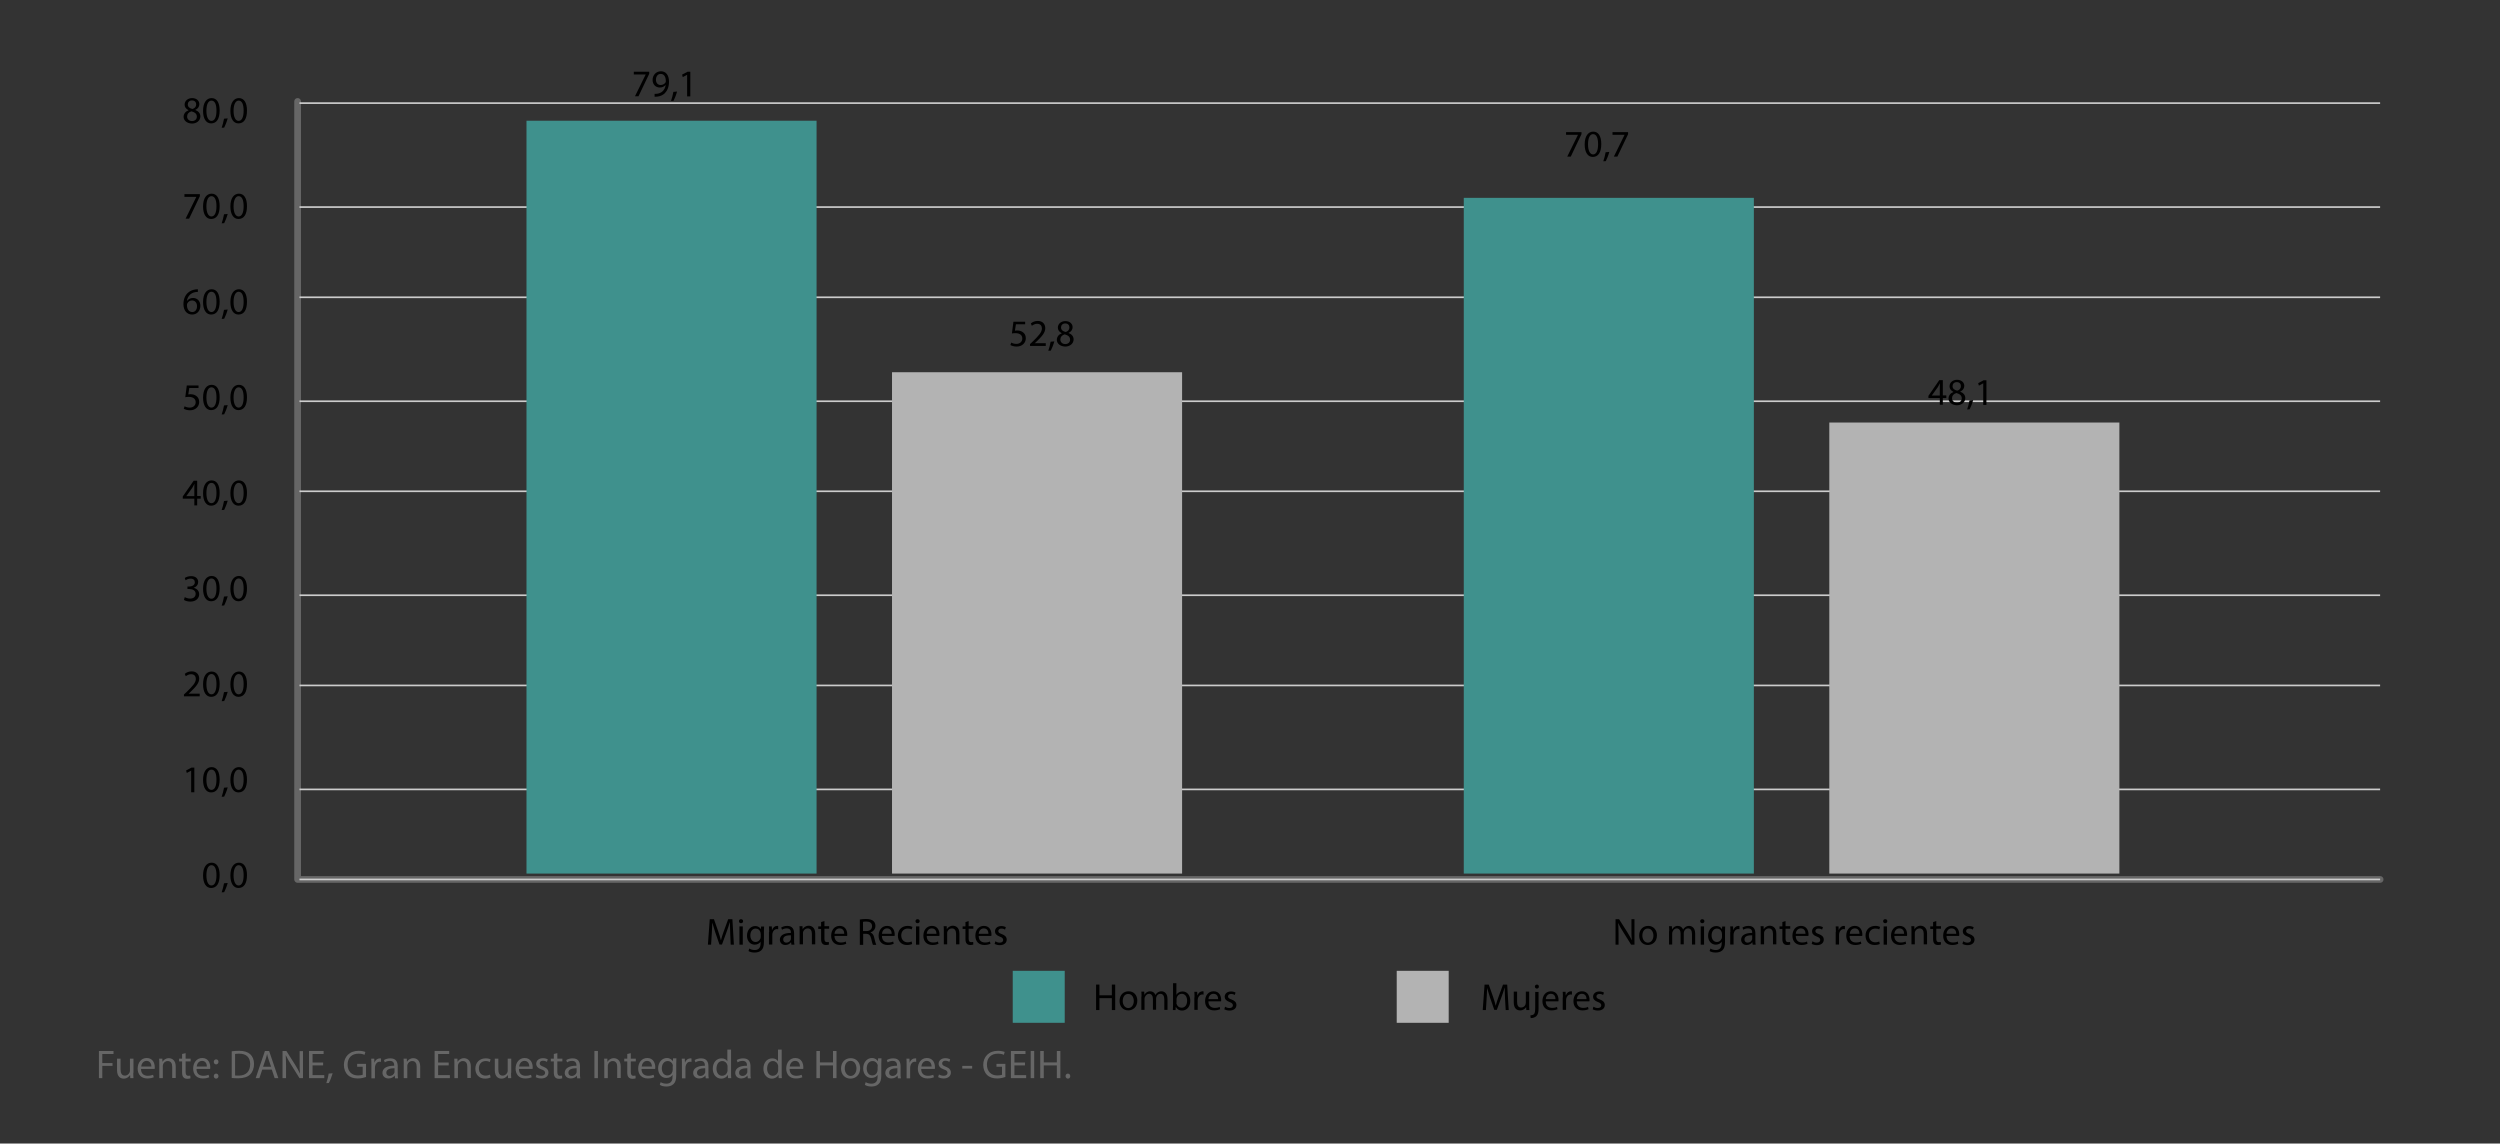 <svg xmlns="http://www.w3.org/2000/svg" xmlns:xlink="http://www.w3.org/1999/xlink" id="Layer_1" x="0px" y="0px" viewBox="0 0 1491 682" style="enable-background:new 0 0 1491 682;" xml:space="preserve">
<rect x="0" y="0" width="1491" height="682" fill="#333333" stroke="none"/>
<style type="text/css">
	.st0{fill:#FFFFFF;stroke:#000000;stroke-miterlimit:10;}
	.st1{fill:none;stroke:#666666;stroke-width:4;stroke-linecap:round;stroke-linejoin:round;stroke-miterlimit:10;}
	.st2{fill:none;stroke:#CCCCCC;stroke-miterlimit:10;}
	.st3{fill:#666666;}
	.st4{fill:#3F918D;}
	.st5{fill:#B3B3B3;}
</style>
<path class="st0" d="M177.5,60.5"></path>
<polyline class="st1" points="177.5,60.5 177.5,524.5 1419.5,524.5 "></polyline>
<line class="st2" x1="1419.5" y1="524.5" x2="178.6" y2="524.5"></line>
<line class="st2" x1="1419.5" y1="408.8" x2="178.6" y2="408.8"></line>
<line class="st2" x1="1419.5" y1="293" x2="178.6" y2="293"></line>
<line class="st2" x1="1419.5" y1="177.3" x2="178.6" y2="177.3"></line>
<line class="st2" x1="1419.5" y1="61.5" x2="178.6" y2="61.5"></line>
<line class="st2" x1="1419.5" y1="470.8" x2="178.6" y2="470.8"></line>
<line class="st2" x1="1419.5" y1="355" x2="178.6" y2="355"></line>
<line class="st2" x1="1419.5" y1="239.3" x2="178.6" y2="239.3"></line>
<line class="st2" x1="1419.5" y1="123.5" x2="178.6" y2="123.5"></line>
<g>
	<path d="M109.5,69.7c0-1.8,1.1-3.2,2.9-3.9l0-0.1c-1.6-0.8-2.3-2-2.3-3.3c0-2.3,2-3.9,4.5-3.9c2.8,0,4.3,1.8,4.3,3.6   c0,1.2-0.6,2.6-2.4,3.4v0.1c1.8,0.7,3,2,3,3.8c0,2.5-2.2,4.3-5,4.3C111.4,73.6,109.5,71.8,109.5,69.7z M117.4,69.6   c0-1.8-1.2-2.6-3.2-3.2c-1.7,0.5-2.6,1.6-2.6,3c-0.1,1.5,1.1,2.8,2.9,2.8C116.3,72.2,117.4,71.1,117.4,69.6z M112,62.3   c0,1.5,1.1,2.3,2.8,2.7c1.3-0.4,2.2-1.3,2.2-2.7c0-1.2-0.7-2.4-2.5-2.4C112.9,59.9,112,61,112,62.3z"></path>
	<path d="M131,65.9c0,5-1.8,7.7-5.1,7.7c-2.9,0-4.8-2.7-4.8-7.5c0-4.9,2.1-7.6,5.1-7.6C129.3,58.5,131,61.2,131,65.9z M123.1,66.1   c0,3.8,1.2,6,3,6c2,0,3-2.4,3-6.1c0-3.6-0.9-6-3-6C124.3,60,123.1,62.1,123.1,66.1z"></path>
	<path d="M132.2,76.2c0.5-1.3,1.1-3.7,1.4-5.4l2.2-0.2c-0.5,1.9-1.5,4.4-2.1,5.5L132.2,76.2z"></path>
	<path d="M147.3,65.9c0,5-1.8,7.7-5.1,7.7c-2.9,0-4.8-2.7-4.8-7.5c0-4.9,2.1-7.6,5.1-7.6C145.5,58.5,147.3,61.2,147.3,65.9z    M139.3,66.1c0,3.8,1.2,6,3,6c2,0,3-2.4,3-6.1c0-3.6-0.9-6-3-6C140.6,60,139.3,62.1,139.3,66.1z"></path>
</g>
<g>
	<path d="M119.2,115.7v1.3l-6.4,13.4h-2.1l6.4-13v0H110v-1.6H119.2z"></path>
	<path d="M131,122.9c0,5-1.8,7.7-5.1,7.7c-2.9,0-4.8-2.7-4.8-7.5c0-4.9,2.1-7.6,5.1-7.6C129.3,115.5,131,118.2,131,122.9z    M123.1,123.1c0,3.8,1.2,6,3,6c2,0,3-2.4,3-6.1c0-3.6-0.9-6-3-6C124.3,117,123.1,119.1,123.1,123.1z"></path>
	<path d="M132.2,133.2c0.5-1.3,1.1-3.7,1.4-5.4l2.2-0.2c-0.5,1.9-1.5,4.4-2.1,5.5L132.2,133.2z"></path>
	<path d="M147.3,122.9c0,5-1.8,7.7-5.1,7.7c-2.9,0-4.8-2.7-4.8-7.5c0-4.9,2.1-7.6,5.1-7.6C145.5,115.5,147.3,118.2,147.3,122.9z    M139.3,123.1c0,3.8,1.2,6,3,6c2,0,3-2.4,3-6.1c0-3.6-0.9-6-3-6C140.6,117,139.3,119.1,139.3,123.1z"></path>
</g>
<g>
	<path d="M118.1,174.1c-0.4,0-0.9,0-1.5,0.1c-3.1,0.5-4.8,2.8-5.1,5.2h0.1c0.7-0.9,1.9-1.7,3.5-1.7c2.6,0,4.4,1.9,4.4,4.7   c0,2.7-1.8,5.2-4.9,5.2c-3.1,0-5.2-2.4-5.2-6.2c0-2.9,1-5.2,2.5-6.6c1.2-1.2,2.8-1.9,4.7-2.2c0.6-0.1,1.1-0.1,1.4-0.1V174.1z    M117.5,182.6c0-2.1-1.2-3.4-3-3.4c-1.2,0-2.3,0.7-2.8,1.8c-0.1,0.2-0.2,0.5-0.2,0.9c0,2.4,1.1,4.2,3.2,4.2   C116.4,186.1,117.5,184.7,117.5,182.6z"></path>
	<path d="M131,179.9c0,5-1.8,7.7-5.1,7.7c-2.9,0-4.8-2.7-4.8-7.5c0-4.9,2.1-7.6,5.1-7.6C129.3,172.5,131,175.2,131,179.9z    M123.1,180.1c0,3.8,1.2,6,3,6c2,0,3-2.4,3-6.1c0-3.6-0.9-6-3-6C124.3,174,123.1,176.1,123.1,180.1z"></path>
	<path d="M132.2,190.2c0.5-1.3,1.1-3.7,1.4-5.4l2.2-0.2c-0.5,1.9-1.5,4.4-2.1,5.5L132.2,190.2z"></path>
	<path d="M147.3,179.9c0,5-1.8,7.7-5.1,7.7c-2.9,0-4.8-2.7-4.8-7.5c0-4.9,2.1-7.6,5.1-7.6C145.5,172.5,147.3,175.2,147.3,179.9z    M139.3,180.1c0,3.8,1.2,6,3,6c2,0,3-2.4,3-6.1c0-3.6-0.9-6-3-6C140.6,174,139.3,176.1,139.3,180.1z"></path>
</g>
<g>
	<path d="M118.5,231.4h-5.6l-0.6,3.8c0.3,0,0.7-0.1,1.2-0.1c1.1,0,2.3,0.2,3.2,0.8c1.2,0.7,2.1,1.9,2.1,3.8c0,2.9-2.3,5-5.5,5   c-1.6,0-3-0.5-3.7-0.9l0.5-1.5c0.6,0.4,1.8,0.8,3.1,0.8c1.9,0,3.5-1.2,3.5-3.2c0-1.9-1.3-3.2-4.2-3.2c-0.8,0-1.5,0.1-2,0.2l0.9-7h7   V231.4z"></path>
	<path d="M131,236.9c0,5-1.8,7.7-5.1,7.7c-2.9,0-4.8-2.7-4.8-7.5c0-4.9,2.1-7.6,5.1-7.6C129.3,229.5,131,232.2,131,236.9z    M123.1,237.1c0,3.8,1.2,6,3,6c2,0,3-2.4,3-6.1c0-3.6-0.9-6-3-6C124.3,231,123.1,233.1,123.1,237.1z"></path>
	<path d="M132.2,247.2c0.5-1.3,1.1-3.7,1.4-5.4l2.2-0.2c-0.5,1.9-1.5,4.4-2.1,5.5L132.2,247.2z"></path>
	<path d="M147.3,236.9c0,5-1.8,7.7-5.1,7.7c-2.9,0-4.8-2.7-4.8-7.5c0-4.9,2.1-7.6,5.1-7.6C145.5,229.5,147.3,232.2,147.3,236.9z    M139.3,237.1c0,3.8,1.2,6,3,6c2,0,3-2.4,3-6.1c0-3.6-0.9-6-3-6C140.6,231,139.3,233.1,139.3,237.1z"></path>
</g>
<g>
	<path d="M115.9,301.4v-4H109v-1.3l6.5-9.4h2.1v9.1h2.1v1.6h-2.1v4H115.9z M115.9,295.8V291c0-0.8,0-1.5,0.1-2.3h-0.1   c-0.5,0.9-0.8,1.5-1.2,2.2l-3.6,5v0H115.9z"></path>
	<path d="M131,293.9c0,5-1.8,7.7-5.1,7.7c-2.9,0-4.8-2.7-4.8-7.5c0-4.9,2.1-7.6,5.1-7.6C129.3,286.5,131,289.2,131,293.9z    M123.1,294.1c0,3.8,1.2,6,3,6c2,0,3-2.4,3-6.1c0-3.6-0.9-6-3-6C124.3,288,123.1,290.1,123.1,294.1z"></path>
	<path d="M132.2,304.2c0.5-1.3,1.1-3.7,1.4-5.4l2.2-0.2c-0.5,1.9-1.5,4.4-2.1,5.5L132.2,304.2z"></path>
	<path d="M147.3,293.9c0,5-1.8,7.7-5.1,7.7c-2.9,0-4.8-2.7-4.8-7.5c0-4.9,2.1-7.6,5.1-7.6C145.5,286.5,147.3,289.2,147.3,293.9z    M139.3,294.1c0,3.8,1.2,6,3,6c2,0,3-2.4,3-6.1c0-3.6-0.9-6-3-6C140.6,288,139.3,290.1,139.3,294.1z"></path>
</g>
<g>
	<path d="M110.2,356.1c0.6,0.4,1.9,0.9,3.2,0.9c2.5,0,3.3-1.6,3.3-2.8c0-2.1-1.9-2.9-3.8-2.9h-1.1v-1.5h1.1c1.4,0,3.3-0.7,3.3-2.5   c0-1.2-0.7-2.2-2.6-2.2c-1.2,0-2.3,0.5-2.9,1l-0.5-1.4c0.8-0.6,2.3-1.1,3.8-1.1c2.9,0,4.2,1.7,4.2,3.5c0,1.5-0.9,2.8-2.7,3.5v0   c1.8,0.4,3.3,1.7,3.3,3.8c0,2.3-1.8,4.4-5.3,4.4c-1.6,0-3.1-0.5-3.8-1L110.2,356.1z"></path>
	<path d="M131,350.9c0,5-1.8,7.7-5.1,7.7c-2.9,0-4.8-2.7-4.8-7.5c0-4.9,2.1-7.6,5.1-7.6C129.3,343.5,131,346.2,131,350.9z    M123.1,351.1c0,3.8,1.2,6,3,6c2,0,3-2.4,3-6.1c0-3.6-0.9-6-3-6C124.3,345,123.1,347.1,123.1,351.1z"></path>
	<path d="M132.2,361.2c0.5-1.3,1.1-3.7,1.4-5.4l2.2-0.2c-0.5,1.9-1.5,4.4-2.1,5.5L132.2,361.2z"></path>
	<path d="M147.3,350.9c0,5-1.8,7.7-5.1,7.7c-2.9,0-4.8-2.7-4.8-7.5c0-4.9,2.1-7.6,5.1-7.6C145.5,343.5,147.3,346.2,147.3,350.9z    M139.3,351.1c0,3.8,1.2,6,3,6c2,0,3-2.4,3-6.1c0-3.6-0.9-6-3-6C140.6,345,139.3,347.1,139.3,351.1z"></path>
</g>
<g>
	<path d="M109.7,415.4v-1.2l1.6-1.5c3.7-3.6,5.4-5.5,5.5-7.7c0-1.5-0.7-2.9-2.9-2.9c-1.3,0-2.4,0.7-3.1,1.2l-0.6-1.4   c1-0.9,2.5-1.5,4.1-1.5c3.2,0,4.5,2.2,4.5,4.3c0,2.7-2,4.9-5.1,7.9l-1.2,1.1v0h6.6v1.6H109.7z"></path>
	<path d="M131,407.9c0,5-1.8,7.7-5.1,7.7c-2.9,0-4.8-2.7-4.8-7.5c0-4.9,2.1-7.6,5.1-7.6C129.3,400.5,131,403.2,131,407.9z    M123.1,408.1c0,3.8,1.2,6,3,6c2,0,3-2.4,3-6.1c0-3.6-0.9-6-3-6C124.3,402,123.1,404.1,123.1,408.1z"></path>
	<path d="M132.2,418.2c0.5-1.3,1.1-3.7,1.4-5.4l2.2-0.2c-0.5,1.9-1.5,4.4-2.1,5.5L132.2,418.2z"></path>
	<path d="M147.3,407.9c0,5-1.8,7.7-5.1,7.7c-2.9,0-4.8-2.7-4.8-7.5c0-4.9,2.1-7.6,5.1-7.6C145.5,400.5,147.3,403.2,147.3,407.9z    M139.3,408.1c0,3.8,1.2,6,3,6c2,0,3-2.4,3-6.1c0-3.6-0.9-6-3-6C140.6,402,139.3,404.1,139.3,408.1z"></path>
</g>
<g>
	<path d="M114,459.6L114,459.6l-2.6,1.4l-0.4-1.5l3.2-1.7h1.7v14.7H114V459.6z"></path>
	<path d="M131,464.9c0,5-1.8,7.7-5.1,7.7c-2.9,0-4.8-2.7-4.8-7.5c0-4.9,2.1-7.6,5.1-7.6C129.3,457.5,131,460.2,131,464.9z    M123.1,465.1c0,3.8,1.2,6,3,6c2,0,3-2.4,3-6.1c0-3.6-0.9-6-3-6C124.3,459,123.1,461.1,123.1,465.1z"></path>
	<path d="M132.2,475.2c0.5-1.3,1.1-3.7,1.4-5.4l2.2-0.2c-0.5,1.9-1.5,4.4-2.1,5.5L132.2,475.2z"></path>
	<path d="M147.3,464.9c0,5-1.8,7.7-5.1,7.7c-2.9,0-4.8-2.7-4.8-7.5c0-4.9,2.1-7.6,5.1-7.6C145.5,457.5,147.3,460.2,147.3,464.9z    M139.3,465.1c0,3.8,1.2,6,3,6c2,0,3-2.4,3-6.1c0-3.6-0.9-6-3-6C140.6,459,139.3,461.1,139.3,465.1z"></path>
</g>
<g>
	<path d="M131,521.9c0,5-1.8,7.7-5.1,7.7c-2.9,0-4.8-2.7-4.8-7.5c0-4.9,2.1-7.6,5.1-7.6C129.3,514.5,131,517.2,131,521.9z    M123.1,522.1c0,3.8,1.2,6,3,6c2,0,3-2.4,3-6.1c0-3.6-0.9-6-3-6C124.3,516,123.1,518.1,123.1,522.1z"></path>
	<path d="M132.2,532.2c0.5-1.3,1.1-3.7,1.4-5.4l2.2-0.2c-0.5,1.9-1.5,4.4-2.1,5.5L132.2,532.2z"></path>
	<path d="M147.3,521.9c0,5-1.8,7.7-5.1,7.7c-2.9,0-4.8-2.7-4.8-7.5c0-4.9,2.1-7.6,5.1-7.6C145.5,514.5,147.3,517.2,147.3,521.9z    M139.3,522.1c0,3.8,1.2,6,3,6c2,0,3-2.4,3-6.1c0-3.6-0.9-6-3-6C140.6,516,139.3,518.1,139.3,522.1z"></path>
</g>
<g>
	<path d="M387.2,42.7V44l-6.4,13.4h-2.1l6.4-13v0H378v-1.6H387.2z"></path>
	<path d="M390.4,56c0.4,0,0.9,0,1.6-0.1c1.2-0.2,2.2-0.6,3.1-1.4c1-0.9,1.7-2.2,1.9-3.9H397c-0.8,1-2,1.6-3.5,1.6   c-2.6,0-4.3-2-4.3-4.5c0-2.8,2-5.2,5-5.2s4.8,2.4,4.8,6.2c0,3.2-1.1,5.5-2.5,6.9c-1.1,1.1-2.7,1.8-4.3,2c-0.7,0.1-1.4,0.1-1.8,0.1   V56z M391.2,47.6c0,1.8,1.1,3.1,2.8,3.1c1.3,0,2.4-0.7,2.9-1.5c0.1-0.2,0.2-0.4,0.2-0.7c0-2.5-0.9-4.4-3-4.4   C392.4,44,391.2,45.5,391.2,47.6z"></path>
	<path d="M400.2,60.2c0.5-1.3,1.1-3.7,1.4-5.4l2.2-0.2c-0.5,1.9-1.5,4.4-2.1,5.5L400.2,60.2z"></path>
	<path d="M409.8,44.6L409.8,44.6l-2.6,1.4l-0.4-1.5l3.2-1.7h1.7v14.7h-1.9V44.6z"></path>
</g>
<g>
	<path d="M435.5,556.7c-0.1-2.1-0.2-4.7-0.2-6.6h-0.1c-0.5,1.8-1.1,3.7-1.9,5.8l-2.7,7.4h-1.5l-2.5-7.2c-0.7-2.1-1.3-4.1-1.8-5.9h0   c0,1.9-0.2,4.4-0.3,6.7l-0.4,6.5h-1.9l1.1-15.2h2.5l2.6,7.4c0.6,1.9,1.2,3.5,1.5,5.1h0.1c0.4-1.5,0.9-3.2,1.6-5.1l2.7-7.4h2.5   l0.9,15.2h-1.9L435.5,556.7z"></path>
	<path d="M443.2,549.4c0,0.7-0.5,1.2-1.3,1.2c-0.7,0-1.2-0.5-1.2-1.2c0-0.7,0.5-1.2,1.2-1.2C442.7,548.2,443.2,548.7,443.2,549.4z    M441,563.4v-10.9h2v10.9H441z"></path>
	<path d="M455.7,552.5c0,0.8-0.1,1.7-0.1,3v6.3c0,2.5-0.5,4-1.6,5c-1.1,1-2.6,1.3-4,1.3c-1.3,0-2.8-0.3-3.6-0.9l0.5-1.5   c0.7,0.5,1.8,0.9,3.2,0.9c2,0,3.5-1.1,3.5-3.8v-1.2h0c-0.6,1-1.8,1.8-3.5,1.8c-2.7,0-4.6-2.3-4.6-5.3c0-3.7,2.4-5.8,4.9-5.8   c1.9,0,2.9,1,3.4,1.9h0l0.1-1.6H455.7z M453.6,556.8c0-0.3,0-0.6-0.1-0.9c-0.4-1.2-1.3-2.1-2.8-2.1c-1.9,0-3.2,1.6-3.2,4.1   c0,2.1,1.1,3.9,3.2,3.9c1.2,0,2.3-0.8,2.8-2c0.1-0.3,0.2-0.7,0.2-1.1V556.8z"></path>
	<path d="M458.7,555.9c0-1.3,0-2.4-0.1-3.4h1.7l0.1,2.1h0.1c0.5-1.5,1.7-2.4,3-2.4c0.2,0,0.4,0,0.6,0.1v1.9c-0.2,0-0.4-0.1-0.7-0.1   c-1.4,0-2.4,1.1-2.7,2.5c0,0.3-0.1,0.6-0.1,0.9v5.8h-2V555.9z"></path>
	<path d="M472,563.4l-0.2-1.4h-0.1c-0.6,0.9-1.8,1.6-3.3,1.6c-2.2,0-3.3-1.6-3.3-3.1c0-2.6,2.3-4.1,6.6-4.1v-0.2   c0-0.9-0.2-2.5-2.5-2.5c-1,0-2.1,0.3-2.8,0.8l-0.5-1.3c0.9-0.6,2.2-1,3.6-1c3.3,0,4.1,2.3,4.1,4.5v4.1c0,0.9,0,1.9,0.2,2.6H472z    M471.7,557.8c-2.2,0-4.6,0.3-4.6,2.5c0,1.3,0.9,1.9,1.9,1.9c1.4,0,2.3-0.9,2.6-1.8c0.1-0.2,0.1-0.4,0.1-0.6V557.8z"></path>
	<path d="M476.9,555.4c0-1.1,0-2.1-0.1-3h1.8l0.1,1.8h0c0.5-1,1.8-2.1,3.6-2.1c1.5,0,3.9,0.9,3.9,4.6v6.5h-2v-6.3   c0-1.8-0.7-3.2-2.5-3.2c-1.3,0-2.3,0.9-2.7,2c-0.1,0.2-0.1,0.6-0.1,0.9v6.6h-2V555.4z"></path>
	<path d="M491.7,549.3v3.1h2.8v1.5h-2.8v5.9c0,1.4,0.4,2.1,1.5,2.1c0.5,0,0.9-0.1,1.1-0.1l0.1,1.5c-0.4,0.2-1,0.3-1.8,0.3   c-0.9,0-1.7-0.3-2.1-0.8c-0.6-0.6-0.8-1.6-0.8-2.8v-6H488v-1.5h1.7v-2.6L491.7,549.3z"></path>
	<path d="M497.7,558.3c0,2.7,1.8,3.8,3.7,3.8c1.4,0,2.3-0.2,3-0.6l0.3,1.4c-0.7,0.3-1.9,0.7-3.6,0.7c-3.4,0-5.4-2.2-5.4-5.5   c0-3.3,1.9-5.9,5.1-5.9c3.6,0,4.5,3.1,4.5,5.1c0,0.4,0,0.7-0.1,0.9H497.7z M503.5,556.9c0-1.3-0.5-3.2-2.8-3.2c-2,0-2.9,1.8-3,3.2   H503.5z"></path>
	<path d="M512.7,548.4c1-0.2,2.4-0.3,3.8-0.3c2.1,0,3.5,0.4,4.4,1.2c0.8,0.7,1.2,1.7,1.2,2.9c0,2-1.3,3.3-2.9,3.9v0.1   c1.2,0.4,1.9,1.5,2.2,3.1c0.5,2.1,0.9,3.6,1.2,4.2h-2c-0.2-0.4-0.6-1.7-1-3.6c-0.5-2.1-1.3-2.9-3-3h-1.8v6.6h-2V548.4z    M514.7,555.3h2c2.1,0,3.4-1.2,3.4-2.9c0-2-1.4-2.8-3.5-2.8c-0.9,0-1.6,0.1-1.9,0.2V555.3z"></path>
	<path d="M526,558.3c0,2.7,1.8,3.8,3.7,3.8c1.4,0,2.3-0.2,3-0.6l0.3,1.4c-0.7,0.3-1.9,0.7-3.6,0.7c-3.4,0-5.4-2.2-5.4-5.5   c0-3.3,1.9-5.9,5.1-5.9c3.6,0,4.5,3.1,4.5,5.1c0,0.4,0,0.7-0.1,0.9H526z M531.8,556.9c0-1.3-0.5-3.2-2.8-3.2c-2,0-2.9,1.8-3,3.2   H531.8z"></path>
	<path d="M544,563c-0.5,0.3-1.7,0.6-3.1,0.6c-3.3,0-5.4-2.2-5.4-5.6c0-3.4,2.3-5.8,5.9-5.8c1.2,0,2.2,0.3,2.8,0.6l-0.5,1.5   c-0.5-0.3-1.2-0.5-2.3-0.5c-2.5,0-3.9,1.8-3.9,4.1c0,2.5,1.6,4.1,3.8,4.1c1.1,0,1.9-0.3,2.4-0.5L544,563z"></path>
	<path d="M548.5,549.4c0,0.7-0.5,1.2-1.3,1.2c-0.7,0-1.2-0.5-1.2-1.2c0-0.7,0.5-1.2,1.2-1.2C548,548.2,548.5,548.7,548.5,549.4z    M546.3,563.4v-10.9h2v10.9H546.3z"></path>
	<path d="M552.7,558.3c0,2.7,1.8,3.8,3.7,3.8c1.4,0,2.3-0.2,3-0.6l0.3,1.4c-0.7,0.3-1.9,0.7-3.6,0.7c-3.4,0-5.4-2.2-5.4-5.5   c0-3.3,1.9-5.9,5.1-5.9c3.6,0,4.5,3.1,4.5,5.1c0,0.4,0,0.7-0.1,0.9H552.7z M558.5,556.9c0-1.3-0.5-3.2-2.8-3.2c-2,0-2.9,1.8-3,3.2   H558.5z"></path>
	<path d="M562.9,555.4c0-1.1,0-2.1-0.1-3h1.8l0.1,1.8h0c0.5-1,1.8-2.1,3.6-2.1c1.5,0,3.9,0.9,3.9,4.6v6.5h-2v-6.3   c0-1.8-0.7-3.2-2.5-3.2c-1.3,0-2.3,0.9-2.7,2c-0.1,0.2-0.1,0.6-0.1,0.9v6.6h-2V555.4z"></path>
	<path d="M577.7,549.3v3.1h2.8v1.5h-2.8v5.9c0,1.4,0.4,2.1,1.5,2.1c0.5,0,0.9-0.1,1.2-0.1l0.1,1.5c-0.4,0.2-1,0.3-1.8,0.3   c-0.9,0-1.7-0.3-2.1-0.8c-0.6-0.6-0.8-1.6-0.8-2.8v-6h-1.7v-1.5h1.7v-2.6L577.7,549.3z"></path>
	<path d="M583.7,558.3c0,2.7,1.8,3.8,3.7,3.8c1.4,0,2.3-0.2,3-0.6l0.3,1.4c-0.7,0.3-1.9,0.7-3.6,0.7c-3.4,0-5.4-2.2-5.4-5.5   c0-3.3,1.9-5.9,5.1-5.9c3.6,0,4.5,3.1,4.5,5.1c0,0.4,0,0.7-0.1,0.9H583.7z M589.5,556.9c0-1.3-0.5-3.2-2.8-3.2c-2,0-2.9,1.8-3,3.2   H589.5z"></path>
	<path d="M593.6,561.4c0.6,0.4,1.6,0.8,2.6,0.8c1.4,0,2.1-0.7,2.1-1.6c0-0.9-0.6-1.5-2-2c-2-0.7-2.9-1.8-2.9-3.1   c0-1.8,1.4-3.2,3.8-3.2c1.1,0,2.1,0.3,2.7,0.7l-0.5,1.4c-0.4-0.3-1.2-0.6-2.2-0.6c-1.2,0-1.8,0.7-1.8,1.5c0,0.9,0.7,1.3,2.1,1.8   c1.9,0.7,2.9,1.7,2.9,3.3c0,1.9-1.5,3.3-4.1,3.3c-1.2,0-2.3-0.3-3.1-0.7L593.6,561.4z"></path>
</g>
<g>
	<path d="M655.7,587.2v6.4h7.4v-6.4h2v15.2h-2v-7.1h-7.4v7.1h-2v-15.2H655.7z"></path>
	<path d="M678.3,596.8c0,4-2.8,5.8-5.4,5.8c-3,0-5.2-2.2-5.2-5.6c0-3.7,2.4-5.8,5.4-5.8C676.2,591.2,678.3,593.5,678.3,596.8z    M669.6,597c0,2.4,1.4,4.2,3.3,4.2c1.9,0,3.3-1.8,3.3-4.2c0-1.8-0.9-4.2-3.3-4.2C670.6,592.7,669.6,594.9,669.6,597z"></path>
	<path d="M680.8,594.4c0-1.1,0-2.1-0.1-3h1.7l0.1,1.8h0.1c0.6-1,1.6-2,3.4-2c1.5,0,2.6,0.9,3.1,2.2h0c0.3-0.6,0.8-1.1,1.2-1.4   c0.7-0.5,1.4-0.8,2.4-0.8c1.4,0,3.6,0.9,3.6,4.7v6.4h-1.9v-6.2c0-2.1-0.8-3.4-2.4-3.4c-1.1,0-2,0.8-2.3,1.8c-0.1,0.3-0.2,0.6-0.2,1   v6.7h-1.9v-6.5c0-1.7-0.8-3-2.3-3c-1.2,0-2.1,1-2.5,2c-0.1,0.3-0.2,0.6-0.2,1v6.6h-1.9V594.4z"></path>
	<path d="M699.5,602.4c0-0.7,0.1-1.8,0.1-2.8v-13.2h2v6.9h0c0.7-1.2,2-2,3.7-2c2.7,0,4.6,2.3,4.6,5.6c0,3.9-2.5,5.8-4.9,5.8   c-1.6,0-2.8-0.6-3.7-2.1h-0.1l-0.1,1.8H699.5z M701.6,598c0,0.2,0,0.5,0.1,0.7c0.4,1.4,1.5,2.3,3,2.3c2.1,0,3.3-1.7,3.3-4.2   c0-2.2-1.1-4.1-3.2-4.1c-1.4,0-2.6,0.9-3,2.4c0,0.2-0.1,0.5-0.1,0.8V598z"></path>
	<path d="M712.4,594.9c0-1.3,0-2.4-0.1-3.4h1.7l0.1,2.1h0.1c0.5-1.5,1.7-2.4,3-2.4c0.2,0,0.4,0,0.6,0.1v1.9c-0.2,0-0.4-0.1-0.7-0.1   c-1.4,0-2.4,1.1-2.7,2.5c0,0.3-0.1,0.6-0.1,0.9v5.8h-2V594.9z"></path>
	<path d="M720.7,597.3c0,2.7,1.8,3.8,3.7,3.8c1.4,0,2.3-0.2,3-0.6l0.3,1.4c-0.7,0.3-1.9,0.7-3.6,0.7c-3.4,0-5.4-2.2-5.4-5.5   c0-3.3,1.9-5.9,5.1-5.9c3.6,0,4.5,3.1,4.5,5.1c0,0.4,0,0.7-0.1,0.9H720.7z M726.5,595.9c0-1.3-0.5-3.2-2.8-3.2c-2,0-2.9,1.8-3,3.2   H726.5z"></path>
	<path d="M730.6,600.4c0.6,0.4,1.6,0.8,2.6,0.8c1.4,0,2.1-0.7,2.1-1.6c0-0.9-0.6-1.5-2-2c-2-0.7-2.9-1.8-2.9-3.1   c0-1.8,1.4-3.2,3.8-3.2c1.1,0,2.1,0.3,2.7,0.7l-0.5,1.4c-0.4-0.3-1.2-0.6-2.2-0.6c-1.2,0-1.8,0.7-1.8,1.5c0,0.9,0.7,1.3,2.1,1.8   c1.9,0.7,2.9,1.7,2.9,3.3c0,1.9-1.5,3.3-4.1,3.3c-1.2,0-2.3-0.3-3.1-0.7L730.6,600.4z"></path>
</g>
<g>
	<path d="M897.6,595.7c-0.1-2.1-0.2-4.7-0.2-6.6h-0.1c-0.5,1.8-1.1,3.7-1.9,5.8l-2.7,7.4h-1.5l-2.5-7.2c-0.7-2.1-1.3-4.1-1.8-5.9h0   c0,1.9-0.2,4.4-0.3,6.7l-0.4,6.5h-1.9l1.1-15.2h2.5l2.6,7.4c0.6,1.9,1.2,3.5,1.5,5.1h0.1c0.4-1.5,0.9-3.2,1.6-5.1l2.7-7.4h2.5   l0.9,15.2H898L897.6,595.7z"></path>
	<path d="M912,599.4c0,1.1,0,2.1,0.1,3h-1.8l-0.1-1.8h0c-0.5,0.9-1.7,2-3.6,2c-1.7,0-3.8-0.9-3.8-4.8v-6.4h2v6   c0,2.1,0.6,3.5,2.4,3.5c1.3,0,2.3-0.9,2.6-1.8c0.1-0.3,0.2-0.7,0.2-1v-6.7h2V599.4z"></path>
	<path d="M912.7,605.6c0.9-0.1,1.7-0.3,2.2-0.8c0.5-0.6,0.7-1.5,0.7-4.1v-9.1h2v9.9c0,2.1-0.3,3.5-1.3,4.5c-0.9,0.9-2.3,1.2-3.4,1.2   L912.7,605.6z M917.8,588.4c0,0.7-0.5,1.2-1.2,1.2c-0.7,0-1.2-0.6-1.2-1.2c0-0.7,0.5-1.2,1.3-1.2   C917.3,587.2,917.8,587.7,917.8,588.4z"></path>
	<path d="M921.9,597.3c0,2.7,1.8,3.8,3.7,3.8c1.4,0,2.3-0.2,3-0.6l0.3,1.4c-0.7,0.3-1.9,0.7-3.6,0.7c-3.4,0-5.4-2.2-5.4-5.5   c0-3.3,1.9-5.9,5.1-5.9c3.6,0,4.5,3.1,4.5,5.1c0,0.4,0,0.7-0.1,0.9H921.9z M927.7,595.9c0-1.3-0.5-3.2-2.8-3.2c-2,0-2.9,1.8-3,3.2   H927.7z"></path>
	<path d="M932.1,594.9c0-1.3,0-2.4-0.1-3.4h1.7l0.1,2.1h0.1c0.5-1.5,1.7-2.4,3-2.4c0.2,0,0.4,0,0.6,0.1v1.9c-0.2,0-0.4-0.1-0.7-0.1   c-1.4,0-2.4,1.1-2.7,2.5c0,0.3-0.1,0.6-0.1,0.9v5.8h-2V594.9z"></path>
	<path d="M940.4,597.3c0,2.7,1.8,3.8,3.7,3.8c1.4,0,2.3-0.2,3-0.6l0.3,1.4c-0.7,0.3-1.9,0.7-3.6,0.7c-3.4,0-5.4-2.2-5.4-5.5   c0-3.3,1.9-5.9,5.1-5.9c3.6,0,4.5,3.1,4.5,5.1c0,0.4,0,0.7-0.1,0.9H940.4z M946.2,595.9c0-1.3-0.5-3.2-2.8-3.2c-2,0-2.9,1.8-3,3.2   H946.2z"></path>
	<path d="M950.3,600.4c0.6,0.4,1.6,0.8,2.6,0.8c1.4,0,2.1-0.7,2.1-1.6c0-0.9-0.6-1.5-2-2c-2-0.7-2.9-1.8-2.9-3.1   c0-1.8,1.4-3.2,3.8-3.2c1.1,0,2.1,0.3,2.7,0.7l-0.5,1.4c-0.4-0.3-1.2-0.6-2.2-0.6c-1.2,0-1.8,0.7-1.8,1.5c0,0.9,0.7,1.3,2.1,1.8   c1.9,0.7,2.9,1.7,2.9,3.3c0,1.9-1.5,3.3-4.1,3.3c-1.2,0-2.3-0.3-3.1-0.7L950.3,600.4z"></path>
</g>
<g>
	<path d="M963.5,563.4v-15.2h2.1l4.9,7.7c1.1,1.8,2,3.4,2.7,4.9l0,0c-0.2-2-0.2-3.9-0.2-6.2v-6.4h1.8v15.2h-2l-4.8-7.7   c-1.1-1.7-2.1-3.4-2.8-5.1l-0.1,0c0.1,1.9,0.2,3.7,0.2,6.3v6.5H963.5z"></path>
	<path d="M988.2,557.8c0,4-2.8,5.8-5.4,5.8c-3,0-5.2-2.2-5.2-5.6c0-3.7,2.4-5.8,5.4-5.8C986,552.2,988.2,554.5,988.2,557.8z    M979.5,558c0,2.4,1.4,4.2,3.3,4.2c1.9,0,3.3-1.8,3.3-4.2c0-1.8-0.9-4.2-3.3-4.2C980.5,553.7,979.5,555.9,979.5,558z"></path>
	<path d="M995.5,555.4c0-1.1,0-2.1-0.1-3h1.7l0.1,1.8h0.1c0.6-1,1.6-2,3.4-2c1.5,0,2.6,0.9,3.1,2.2h0c0.3-0.6,0.8-1.1,1.2-1.4   c0.7-0.5,1.4-0.8,2.4-0.8c1.4,0,3.6,0.9,3.6,4.7v6.4h-1.9v-6.2c0-2.1-0.8-3.4-2.4-3.4c-1.1,0-2,0.8-2.3,1.8c-0.1,0.3-0.2,0.6-0.2,1   v6.7h-1.9v-6.5c0-1.7-0.8-3-2.3-3c-1.2,0-2.1,1-2.5,2c-0.1,0.3-0.2,0.6-0.2,1v6.6h-1.9V555.4z"></path>
	<path d="M1016.5,549.4c0,0.7-0.5,1.2-1.3,1.2c-0.7,0-1.2-0.5-1.2-1.2c0-0.7,0.5-1.2,1.2-1.2C1016,548.2,1016.5,548.7,1016.5,549.4z    M1014.3,563.4v-10.9h2v10.9H1014.3z"></path>
	<path d="M1028.9,552.5c0,0.8-0.1,1.7-0.1,3v6.3c0,2.5-0.5,4-1.6,5c-1.1,1-2.6,1.3-4,1.3c-1.3,0-2.8-0.3-3.6-0.9l0.5-1.5   c0.7,0.5,1.8,0.9,3.2,0.9c2,0,3.5-1.1,3.5-3.8v-1.2h0c-0.6,1-1.8,1.8-3.5,1.8c-2.7,0-4.6-2.3-4.6-5.3c0-3.7,2.4-5.8,4.9-5.8   c1.9,0,2.9,1,3.4,1.9h0l0.1-1.6H1028.9z M1026.9,556.8c0-0.3,0-0.6-0.1-0.9c-0.4-1.2-1.3-2.1-2.8-2.1c-1.9,0-3.2,1.6-3.2,4.1   c0,2.1,1.1,3.9,3.2,3.9c1.2,0,2.3-0.8,2.8-2c0.1-0.3,0.2-0.7,0.2-1.1V556.8z"></path>
	<path d="M1032,555.9c0-1.3,0-2.4-0.1-3.4h1.7l0.1,2.1h0.1c0.5-1.5,1.7-2.4,3-2.4c0.2,0,0.4,0,0.6,0.1v1.9c-0.2,0-0.4-0.1-0.7-0.1   c-1.4,0-2.4,1.1-2.7,2.5c0,0.3-0.1,0.6-0.1,0.9v5.8h-2V555.9z"></path>
	<path d="M1045.3,563.4l-0.2-1.4h-0.1c-0.6,0.9-1.8,1.6-3.3,1.6c-2.2,0-3.3-1.6-3.3-3.1c0-2.6,2.3-4.1,6.6-4.1v-0.2   c0-0.9-0.2-2.5-2.5-2.5c-1,0-2.1,0.3-2.8,0.8l-0.5-1.3c0.9-0.6,2.2-1,3.6-1c3.3,0,4.1,2.3,4.1,4.5v4.1c0,0.9,0,1.9,0.2,2.6H1045.3z    M1045,557.8c-2.2,0-4.6,0.3-4.6,2.5c0,1.3,0.9,1.9,1.9,1.9c1.4,0,2.3-0.9,2.6-1.8c0.1-0.2,0.1-0.4,0.1-0.6V557.8z"></path>
	<path d="M1050.1,555.4c0-1.1,0-2.1-0.1-3h1.8l0.1,1.8h0c0.5-1,1.8-2.1,3.6-2.1c1.5,0,3.9,0.9,3.9,4.6v6.5h-2v-6.3   c0-1.8-0.7-3.2-2.5-3.2c-1.3,0-2.3,0.9-2.7,2c-0.1,0.2-0.1,0.6-0.1,0.9v6.6h-2V555.4z"></path>
	<path d="M1064.9,549.3v3.1h2.8v1.5h-2.8v5.9c0,1.4,0.4,2.1,1.5,2.1c0.5,0,0.9-0.1,1.2-0.1l0.1,1.5c-0.4,0.2-1,0.3-1.8,0.3   c-0.9,0-1.7-0.3-2.1-0.8c-0.6-0.6-0.8-1.6-0.8-2.8v-6h-1.7v-1.5h1.7v-2.6L1064.9,549.3z"></path>
	<path d="M1071,558.3c0,2.7,1.8,3.8,3.7,3.8c1.4,0,2.3-0.2,3-0.6l0.3,1.4c-0.7,0.3-1.9,0.7-3.6,0.7c-3.4,0-5.4-2.2-5.4-5.5   c0-3.3,1.9-5.9,5.1-5.9c3.6,0,4.5,3.1,4.5,5.1c0,0.4,0,0.7-0.1,0.9H1071z M1076.8,556.9c0-1.3-0.5-3.2-2.8-3.2c-2,0-2.9,1.8-3,3.2   H1076.8z"></path>
	<path d="M1080.9,561.4c0.6,0.4,1.6,0.8,2.6,0.8c1.4,0,2.1-0.7,2.1-1.6c0-0.9-0.6-1.5-2-2c-2-0.7-2.9-1.8-2.9-3.1   c0-1.8,1.4-3.2,3.8-3.2c1.1,0,2.1,0.3,2.7,0.7l-0.5,1.4c-0.4-0.3-1.2-0.6-2.2-0.6c-1.2,0-1.8,0.7-1.8,1.5c0,0.9,0.7,1.3,2.1,1.8   c1.9,0.7,2.9,1.7,2.9,3.3c0,1.9-1.5,3.3-4.1,3.3c-1.2,0-2.3-0.3-3.1-0.7L1080.9,561.4z"></path>
	<path d="M1094.9,555.9c0-1.3,0-2.4-0.1-3.4h1.7l0.1,2.1h0.1c0.5-1.5,1.7-2.4,3-2.4c0.2,0,0.4,0,0.6,0.1v1.9c-0.2,0-0.4-0.1-0.7-0.1   c-1.4,0-2.4,1.1-2.7,2.5c0,0.3-0.1,0.6-0.1,0.9v5.8h-2V555.9z"></path>
	<path d="M1103.1,558.3c0,2.7,1.8,3.8,3.7,3.8c1.4,0,2.3-0.2,3-0.6l0.3,1.4c-0.7,0.3-1.9,0.7-3.6,0.7c-3.4,0-5.4-2.2-5.4-5.5   c0-3.3,1.9-5.9,5.1-5.9c3.6,0,4.5,3.1,4.5,5.1c0,0.4,0,0.7-0.1,0.9H1103.1z M1109,556.9c0-1.3-0.5-3.2-2.8-3.2c-2,0-2.9,1.8-3,3.2   H1109z"></path>
	<path d="M1121.1,563c-0.5,0.3-1.7,0.6-3.1,0.6c-3.3,0-5.4-2.2-5.4-5.6c0-3.4,2.3-5.8,5.9-5.8c1.2,0,2.2,0.3,2.8,0.6l-0.5,1.5   c-0.5-0.3-1.2-0.5-2.3-0.5c-2.5,0-3.9,1.8-3.9,4.1c0,2.5,1.6,4.1,3.8,4.1c1.1,0,1.9-0.3,2.4-0.5L1121.1,563z"></path>
	<path d="M1125.6,549.4c0,0.7-0.5,1.2-1.3,1.2c-0.7,0-1.2-0.5-1.2-1.2c0-0.7,0.5-1.2,1.2-1.2   C1125.2,548.2,1125.6,548.7,1125.6,549.4z M1123.4,563.4v-10.9h2v10.9H1123.4z"></path>
	<path d="M1129.8,558.3c0,2.7,1.8,3.8,3.7,3.8c1.4,0,2.3-0.2,3-0.6l0.3,1.4c-0.7,0.3-1.9,0.7-3.6,0.7c-3.4,0-5.4-2.2-5.4-5.5   c0-3.3,1.9-5.9,5.1-5.9c3.6,0,4.5,3.1,4.5,5.1c0,0.4,0,0.7-0.1,0.9H1129.8z M1135.6,556.9c0-1.3-0.5-3.2-2.8-3.2   c-2,0-2.9,1.8-3,3.2H1135.6z"></path>
	<path d="M1140,555.4c0-1.1,0-2.1-0.1-3h1.8l0.1,1.8h0c0.5-1,1.8-2.1,3.6-2.1c1.5,0,3.9,0.9,3.9,4.6v6.5h-2v-6.3   c0-1.8-0.7-3.2-2.5-3.2c-1.3,0-2.3,0.9-2.7,2c-0.1,0.2-0.1,0.6-0.1,0.9v6.6h-2V555.4z"></path>
	<path d="M1154.8,549.3v3.1h2.8v1.5h-2.8v5.9c0,1.4,0.4,2.1,1.5,2.1c0.5,0,0.9-0.1,1.2-0.1l0.1,1.5c-0.4,0.2-1,0.3-1.8,0.3   c-0.9,0-1.7-0.3-2.1-0.8c-0.6-0.6-0.8-1.6-0.8-2.8v-6h-1.7v-1.5h1.7v-2.6L1154.8,549.3z"></path>
	<path d="M1160.9,558.3c0,2.7,1.8,3.8,3.7,3.8c1.4,0,2.3-0.2,3-0.6l0.3,1.4c-0.7,0.3-1.9,0.7-3.6,0.7c-3.4,0-5.4-2.2-5.4-5.5   c0-3.3,1.9-5.9,5.1-5.9c3.6,0,4.5,3.1,4.5,5.1c0,0.4,0,0.7-0.1,0.9H1160.9z M1166.7,556.9c0-1.3-0.5-3.2-2.8-3.2   c-2,0-2.9,1.8-3,3.2H1166.7z"></path>
	<path d="M1170.8,561.4c0.6,0.4,1.6,0.8,2.6,0.8c1.4,0,2.1-0.7,2.1-1.6c0-0.9-0.6-1.5-2-2c-2-0.7-2.9-1.8-2.9-3.1   c0-1.8,1.4-3.2,3.8-3.2c1.1,0,2.1,0.3,2.7,0.7l-0.5,1.4c-0.4-0.3-1.2-0.6-2.2-0.6c-1.2,0-1.8,0.7-1.8,1.5c0,0.9,0.7,1.3,2.1,1.8   c1.9,0.7,2.9,1.7,2.9,3.3c0,1.9-1.5,3.3-4.1,3.3c-1.2,0-2.3-0.3-3.1-0.7L1170.8,561.4z"></path>
</g>
<g>
	<path d="M611.5,193.4h-5.6l-0.6,3.8c0.3,0,0.7-0.1,1.2-0.1c1.1,0,2.3,0.2,3.2,0.8c1.2,0.7,2.1,1.9,2.1,3.8c0,2.9-2.3,5-5.5,5   c-1.6,0-3-0.5-3.7-0.9l0.5-1.5c0.6,0.4,1.8,0.8,3.1,0.8c1.9,0,3.5-1.2,3.5-3.2c0-1.9-1.3-3.2-4.2-3.2c-0.8,0-1.5,0.1-2,0.2l0.9-7h7   V193.4z"></path>
	<path d="M614.3,206.4v-1.2l1.6-1.5c3.7-3.6,5.4-5.5,5.5-7.7c0-1.5-0.7-2.9-2.9-2.9c-1.3,0-2.4,0.7-3.1,1.2l-0.6-1.4   c1-0.9,2.5-1.5,4.1-1.5c3.2,0,4.5,2.2,4.5,4.3c0,2.7-2,4.9-5.1,7.9l-1.2,1.1v0h6.6v1.6H614.3z"></path>
	<path d="M625.2,209.2c0.5-1.3,1.1-3.7,1.4-5.4l2.2-0.2c-0.5,1.9-1.5,4.4-2.1,5.5L625.2,209.2z"></path>
	<path d="M630.3,202.7c0-1.8,1.1-3.2,2.9-3.9l0-0.1c-1.6-0.8-2.3-2-2.3-3.3c0-2.3,2-3.9,4.5-3.9c2.8,0,4.3,1.8,4.3,3.6   c0,1.2-0.6,2.6-2.4,3.4v0.1c1.8,0.7,3,2,3,3.8c0,2.5-2.2,4.3-5,4.3C632.2,206.6,630.3,204.8,630.3,202.7z M638.2,202.6   c0-1.8-1.2-2.6-3.2-3.2c-1.7,0.5-2.6,1.6-2.6,3c-0.1,1.5,1.1,2.8,2.9,2.8C637.1,205.2,638.2,204.1,638.2,202.6z M632.8,195.3   c0,1.5,1.1,2.3,2.8,2.7c1.3-0.4,2.2-1.3,2.2-2.7c0-1.2-0.7-2.4-2.5-2.4C633.7,192.9,632.8,194,632.8,195.3z"></path>
</g>
<g>
	<path d="M943.2,78.7V80l-6.4,13.4h-2.1l6.4-13v0H934v-1.6H943.2z"></path>
	<path d="M955,85.9c0,5-1.8,7.7-5.1,7.7c-2.9,0-4.8-2.7-4.8-7.5c0-4.9,2.1-7.6,5.1-7.6C953.3,78.5,955,81.2,955,85.9z M947.1,86.1   c0,3.8,1.2,6,3,6c2,0,3-2.4,3-6.1c0-3.6-0.9-6-3-6C948.3,80,947.1,82.1,947.1,86.1z"></path>
	<path d="M956.2,96.2c0.5-1.3,1.1-3.7,1.4-5.4l2.2-0.2c-0.5,1.9-1.5,4.4-2.1,5.5L956.2,96.2z"></path>
	<path d="M971,78.7V80l-6.4,13.4h-2.1l6.4-13v0h-7.2v-1.6H971z"></path>
</g>
<g>
	<path d="M1156.9,241.4v-4h-6.8v-1.3l6.5-9.4h2.1v9.1h2.1v1.6h-2.1v4H1156.9z M1156.9,235.8V231c0-0.8,0-1.5,0.1-2.3h-0.1   c-0.5,0.9-0.8,1.5-1.2,2.2l-3.6,5v0H1156.9z"></path>
	<path d="M1162.1,237.7c0-1.8,1.1-3.2,2.9-3.9l0-0.1c-1.6-0.8-2.3-2-2.3-3.3c0-2.3,2-3.9,4.5-3.9c2.8,0,4.3,1.8,4.3,3.6   c0,1.2-0.6,2.6-2.4,3.4v0.1c1.8,0.7,3,2,3,3.8c0,2.5-2.2,4.3-5,4.3C1164,241.6,1162.1,239.8,1162.1,237.7z M1170,237.6   c0-1.8-1.2-2.6-3.2-3.2c-1.7,0.5-2.6,1.6-2.6,3c-0.1,1.5,1.1,2.8,2.9,2.8C1168.8,240.2,1170,239.1,1170,237.6z M1164.5,230.3   c0,1.5,1.1,2.3,2.8,2.7c1.3-0.4,2.2-1.3,2.2-2.7c0-1.2-0.7-2.4-2.5-2.4C1165.4,227.9,1164.5,229,1164.5,230.3z"></path>
	<path d="M1173.2,244.2c0.5-1.3,1.1-3.7,1.4-5.4l2.2-0.2c-0.5,1.9-1.5,4.4-2.1,5.5L1173.2,244.2z"></path>
	<path d="M1182.8,228.6L1182.8,228.6l-2.6,1.4l-0.4-1.5l3.2-1.7h1.7v14.7h-1.9V228.6z"></path>
</g>
<g>
	<path class="st3" d="M59,626.8h8.7v1.8H61v5.4h6.1v1.7H61v7.3H59V626.8z"></path>
	<path class="st3" d="M79.5,639.8c0,1.2,0,2.3,0.1,3.2h-1.9l-0.1-1.9h0c-0.6,0.9-1.8,2.2-3.8,2.2c-1.8,0-4-1-4-5.1v-6.8h2.1v6.4   c0,2.2,0.7,3.7,2.6,3.7c1.4,0,2.4-1,2.8-1.9c0.1-0.3,0.2-0.7,0.2-1.1v-7.1h2.1V639.8z"></path>
	<path class="st3" d="M84.1,637.6c0,2.9,1.9,4,4,4c1.5,0,2.4-0.3,3.2-0.6l0.4,1.5c-0.7,0.3-2,0.7-3.9,0.7c-3.6,0-5.7-2.4-5.7-5.9   c0-3.5,2.1-6.3,5.4-6.3c3.8,0,4.8,3.3,4.8,5.5c0,0.4,0,0.8-0.1,1H84.1z M90.3,636.1c0-1.3-0.6-3.4-2.9-3.4c-2.1,0-3.1,2-3.2,3.4   H90.3z"></path>
	<path class="st3" d="M95,634.5c0-1.2,0-2.2-0.1-3.1h1.9l0.1,1.9h0c0.6-1.1,1.9-2.2,3.8-2.2c1.6,0,4.1,1,4.1,4.9v6.9h-2.1v-6.7   c0-1.9-0.7-3.4-2.7-3.4c-1.4,0-2.5,1-2.8,2.2c-0.1,0.3-0.1,0.6-0.1,1v7H95V634.5z"></path>
	<path class="st3" d="M110.7,628.1v3.3h3v1.6h-3v6.3c0,1.4,0.4,2.3,1.6,2.3c0.6,0,1-0.1,1.2-0.1l0.1,1.6c-0.4,0.2-1.1,0.3-1.9,0.3   c-1,0-1.8-0.3-2.3-0.9c-0.6-0.6-0.8-1.7-0.8-3V633h-1.8v-1.6h1.8v-2.8L110.7,628.1z"></path>
	<path class="st3" d="M117.2,637.6c0,2.9,1.9,4,4,4c1.5,0,2.4-0.3,3.2-0.6l0.4,1.5c-0.7,0.3-2,0.7-3.9,0.7c-3.6,0-5.7-2.4-5.7-5.9   c0-3.5,2.1-6.3,5.4-6.3c3.8,0,4.8,3.3,4.8,5.5c0,0.4,0,0.8-0.1,1H117.2z M123.4,636.1c0-1.3-0.6-3.4-2.9-3.4c-2.1,0-3.1,2-3.2,3.4   H123.4z"></path>
	<path class="st3" d="M127.5,633.3c0-0.9,0.6-1.5,1.4-1.5c0.8,0,1.4,0.6,1.4,1.5c0,0.8-0.6,1.5-1.4,1.5   C128.1,634.8,127.5,634.2,127.5,633.3z M127.5,641.8c0-0.9,0.6-1.5,1.4-1.5c0.8,0,1.4,0.6,1.4,1.5c0,0.8-0.6,1.5-1.4,1.5   C128.1,643.3,127.5,642.6,127.5,641.8z"></path>
	<path class="st3" d="M138.2,627c1.3-0.2,2.8-0.3,4.4-0.3c3,0,5.1,0.7,6.6,2c1.4,1.3,2.3,3.2,2.3,5.8c0,2.6-0.8,4.8-2.3,6.3   c-1.5,1.5-4,2.3-7.2,2.3c-1.5,0-2.7-0.1-3.8-0.2V627z M140.2,641.4c0.5,0.1,1.3,0.1,2.1,0.1c4.5,0,6.9-2.5,6.9-6.9   c0-3.8-2.1-6.2-6.6-6.2c-1.1,0-1.9,0.1-2.4,0.2V641.4z"></path>
	<path class="st3" d="M156.4,637.9l-1.7,5.1h-2.2l5.5-16.2h2.5l5.5,16.2h-2.2l-1.7-5.1H156.4z M161.7,636.3l-1.6-4.7   c-0.4-1.1-0.6-2-0.8-3h0c-0.2,1-0.5,1.9-0.8,2.9l-1.6,4.7H161.7z"></path>
	<path class="st3" d="M168.5,643v-16.2h2.3l5.2,8.2c1.2,1.9,2.1,3.6,2.9,5.3l0,0c-0.2-2.2-0.2-4.1-0.2-6.6v-6.8h2V643h-2.1l-5.1-8.2   c-1.1-1.8-2.2-3.6-3-5.4l-0.1,0c0.1,2,0.2,4,0.2,6.7v6.9H168.5z"></path>
	<path class="st3" d="M192.7,635.4h-6.3v5.8h7v1.8h-9.1v-16.2h8.7v1.8h-6.6v5.1h6.3V635.4z"></path>
	<path class="st3" d="M194.6,646c0.5-1.4,1.2-4,1.4-5.7l2.4-0.2c-0.6,2-1.6,4.7-2.3,5.8L194.6,646z"></path>
	<path class="st3" d="M218.4,642.3c-0.9,0.3-2.8,0.9-5,0.9c-2.4,0-4.5-0.6-6-2.1c-1.4-1.3-2.3-3.5-2.3-6c0-4.8,3.3-8.4,8.8-8.4   c1.9,0,3.3,0.4,4,0.7l-0.5,1.7c-0.9-0.4-1.9-0.7-3.6-0.7c-3.9,0-6.5,2.4-6.5,6.5c0,4.1,2.5,6.5,6.2,6.5c1.4,0,2.3-0.2,2.8-0.4v-4.8   H213v-1.7h5.3V642.3z"></path>
	<path class="st3" d="M221.5,635c0-1.4,0-2.5-0.1-3.6h1.8l0.1,2.3h0.1c0.5-1.6,1.8-2.5,3.2-2.5c0.2,0,0.4,0,0.6,0.1v2   c-0.2,0-0.4-0.1-0.7-0.1c-1.5,0-2.5,1.1-2.8,2.7c0,0.3-0.1,0.6-0.1,1v6.2h-2.1V635z"></path>
	<path class="st3" d="M235.6,643l-0.2-1.5h-0.1c-0.6,0.9-1.9,1.7-3.6,1.7c-2.4,0-3.6-1.7-3.6-3.3c0-2.8,2.5-4.3,7-4.3v-0.2   c0-1-0.3-2.7-2.6-2.7c-1.1,0-2.2,0.3-3,0.9l-0.5-1.4c1-0.6,2.4-1,3.8-1c3.6,0,4.4,2.4,4.4,4.8v4.3c0,1,0,2,0.2,2.8H235.6z    M235.3,637.1c-2.3,0-4.9,0.4-4.9,2.6c0,1.4,0.9,2,2,2c1.5,0,2.5-1,2.8-1.9c0.1-0.2,0.1-0.5,0.1-0.7V637.1z"></path>
	<path class="st3" d="M240.8,634.5c0-1.2,0-2.2-0.1-3.1h1.9l0.1,1.9h0c0.6-1.1,1.9-2.2,3.8-2.2c1.6,0,4.1,1,4.1,4.9v6.9h-2.1v-6.7   c0-1.9-0.7-3.4-2.7-3.4c-1.4,0-2.5,1-2.8,2.2c-0.1,0.3-0.1,0.6-0.1,1v7h-2.1V634.5z"></path>
	<path class="st3" d="M267.6,635.4h-6.3v5.8h7v1.8h-9.1v-16.2h8.7v1.8h-6.6v5.1h6.3V635.4z"></path>
	<path class="st3" d="M271,634.5c0-1.2,0-2.2-0.1-3.1h1.9l0.1,1.9h0c0.6-1.1,1.9-2.2,3.8-2.2c1.6,0,4.1,1,4.1,4.9v6.9h-2.1v-6.7   c0-1.9-0.7-3.4-2.7-3.4c-1.4,0-2.5,1-2.8,2.2c-0.1,0.3-0.1,0.6-0.1,1v7H271V634.5z"></path>
	<path class="st3" d="M292.6,642.6c-0.6,0.3-1.8,0.7-3.3,0.7c-3.5,0-5.8-2.4-5.8-5.9c0-3.6,2.4-6.2,6.2-6.2c1.2,0,2.4,0.3,2.9,0.6   l-0.5,1.6c-0.5-0.3-1.3-0.6-2.4-0.6c-2.7,0-4.1,2-4.1,4.4c0,2.7,1.7,4.3,4,4.3c1.2,0,2-0.3,2.6-0.6L292.6,642.6z"></path>
	<path class="st3" d="M304.8,639.8c0,1.2,0,2.3,0.1,3.2H303l-0.1-1.9h0c-0.6,0.9-1.8,2.2-3.8,2.2c-1.8,0-4-1-4-5.1v-6.8h2.1v6.4   c0,2.2,0.7,3.7,2.6,3.7c1.4,0,2.4-1,2.8-1.9c0.1-0.3,0.2-0.7,0.2-1.1v-7.1h2.1V639.8z"></path>
	<path class="st3" d="M309.5,637.6c0,2.9,1.9,4,4,4c1.5,0,2.4-0.3,3.2-0.6l0.4,1.5c-0.7,0.3-2,0.7-3.9,0.7c-3.6,0-5.7-2.4-5.7-5.9   c0-3.5,2.1-6.3,5.4-6.3c3.8,0,4.8,3.3,4.8,5.5c0,0.4,0,0.8-0.1,1H309.5z M315.7,636.1c0-1.3-0.6-3.4-2.9-3.4c-2.1,0-3.1,2-3.2,3.4   H315.7z"></path>
	<path class="st3" d="M320,640.8c0.6,0.4,1.7,0.8,2.8,0.8c1.5,0,2.3-0.8,2.3-1.7c0-1-0.6-1.6-2.2-2.1c-2.1-0.7-3.1-1.9-3.1-3.3   c0-1.9,1.5-3.4,4-3.4c1.2,0,2.2,0.3,2.9,0.7l-0.5,1.5c-0.5-0.3-1.3-0.7-2.4-0.7c-1.2,0-1.9,0.7-1.9,1.6c0,1,0.7,1.4,2.2,2   c2,0.8,3,1.8,3,3.5c0,2-1.6,3.5-4.3,3.5c-1.3,0-2.4-0.3-3.3-0.8L320,640.8z"></path>
	<path class="st3" d="M332.4,628.1v3.3h3v1.6h-3v6.3c0,1.4,0.4,2.3,1.6,2.3c0.6,0,1-0.1,1.2-0.1l0.1,1.6c-0.4,0.2-1.1,0.3-1.9,0.3   c-1,0-1.8-0.3-2.3-0.9c-0.6-0.6-0.8-1.7-0.8-3V633h-1.8v-1.6h1.8v-2.8L332.4,628.1z"></path>
	<path class="st3" d="M344.2,643l-0.2-1.5H344c-0.6,0.9-1.9,1.7-3.6,1.7c-2.4,0-3.6-1.7-3.6-3.3c0-2.8,2.5-4.3,7-4.3v-0.2   c0-1-0.3-2.7-2.6-2.7c-1.1,0-2.2,0.3-3,0.9l-0.5-1.4c1-0.6,2.4-1,3.8-1c3.6,0,4.4,2.4,4.4,4.8v4.3c0,1,0,2,0.2,2.8H344.2z    M343.9,637.1c-2.3,0-4.9,0.4-4.9,2.6c0,1.4,0.9,2,2,2c1.5,0,2.5-1,2.8-1.9c0.1-0.2,0.1-0.5,0.1-0.7V637.1z"></path>
	<path class="st3" d="M356.6,626.8V643h-2.1v-16.2H356.6z"></path>
	<path class="st3" d="M360.4,634.5c0-1.2,0-2.2-0.1-3.1h1.9l0.1,1.9h0c0.6-1.1,1.9-2.2,3.8-2.2c1.6,0,4.1,1,4.1,4.9v6.9h-2.1v-6.7   c0-1.9-0.7-3.4-2.7-3.4c-1.4,0-2.5,1-2.8,2.2c-0.1,0.3-0.1,0.6-0.1,1v7h-2.1V634.5z"></path>
	<path class="st3" d="M376.2,628.1v3.3h3v1.6h-3v6.3c0,1.4,0.4,2.3,1.6,2.3c0.6,0,1-0.1,1.2-0.1l0.1,1.6c-0.4,0.2-1.1,0.3-1.9,0.3   c-1,0-1.8-0.3-2.3-0.9c-0.6-0.6-0.8-1.7-0.8-3V633h-1.8v-1.6h1.8v-2.8L376.2,628.1z"></path>
	<path class="st3" d="M382.6,637.6c0,2.9,1.9,4,4,4c1.5,0,2.4-0.3,3.2-0.6l0.4,1.5c-0.7,0.3-2,0.7-3.9,0.7c-3.6,0-5.7-2.4-5.7-5.9   c0-3.5,2.1-6.3,5.4-6.3c3.8,0,4.8,3.3,4.8,5.5c0,0.4,0,0.8-0.1,1H382.6z M388.8,636.1c0-1.3-0.6-3.4-2.9-3.4c-2.1,0-3.1,2-3.2,3.4   H388.8z"></path>
	<path class="st3" d="M403.4,631.4c0,0.8-0.1,1.8-0.1,3.2v6.7c0,2.7-0.5,4.3-1.7,5.3c-1.1,1.1-2.8,1.4-4.2,1.4c-1.4,0-2.9-0.3-3.9-1   l0.5-1.6c0.8,0.5,2,0.9,3.4,0.9c2.2,0,3.7-1.1,3.7-4.1V641h0c-0.6,1.1-1.9,1.9-3.7,1.9c-2.9,0-4.9-2.4-4.9-5.7   c0-3.9,2.6-6.2,5.2-6.2c2,0,3.1,1.1,3.6,2h0l0.1-1.8H403.4z M401.3,636c0-0.4,0-0.7-0.1-1c-0.4-1.2-1.4-2.2-3-2.2   c-2,0-3.5,1.7-3.5,4.4c0,2.3,1.2,4.2,3.4,4.2c1.3,0,2.5-0.8,2.9-2.2c0.1-0.4,0.2-0.8,0.2-1.1V636z"></path>
	<path class="st3" d="M406.7,635c0-1.4,0-2.5-0.1-3.6h1.8l0.1,2.3h0.1c0.5-1.6,1.8-2.5,3.2-2.5c0.2,0,0.4,0,0.6,0.1v2   c-0.2,0-0.4-0.1-0.7-0.1c-1.5,0-2.5,1.1-2.8,2.7c0,0.3-0.1,0.6-0.1,1v6.2h-2.1V635z"></path>
	<path class="st3" d="M420.9,643l-0.2-1.5h-0.1c-0.6,0.9-1.9,1.7-3.6,1.7c-2.4,0-3.6-1.7-3.6-3.3c0-2.8,2.5-4.3,7-4.3v-0.2   c0-1-0.3-2.7-2.6-2.7c-1.1,0-2.2,0.3-3,0.9l-0.5-1.4c1-0.6,2.4-1,3.8-1c3.6,0,4.4,2.4,4.4,4.8v4.3c0,1,0,2,0.2,2.8H420.9z    M420.6,637.1c-2.3,0-4.9,0.4-4.9,2.6c0,1.4,0.9,2,2,2c1.5,0,2.5-1,2.8-1.9c0.1-0.2,0.1-0.5,0.1-0.7V637.1z"></path>
	<path class="st3" d="M436,626v14c0,1,0,2.2,0.1,3h-1.9l-0.1-2h0c-0.6,1.3-2.1,2.3-4,2.3c-2.8,0-5-2.4-5-5.9c0-3.9,2.4-6.2,5.2-6.2   c1.8,0,3,0.8,3.5,1.8h0V626H436z M433.9,636.1c0-0.3,0-0.6-0.1-0.9c-0.3-1.3-1.5-2.4-3-2.4c-2.2,0-3.5,1.9-3.5,4.5   c0,2.4,1.2,4.3,3.4,4.3c1.4,0,2.7-0.9,3.1-2.5c0.1-0.3,0.1-0.6,0.1-0.9V636.1z"></path>
	<path class="st3" d="M446,643l-0.2-1.5h-0.1c-0.6,0.9-1.9,1.7-3.6,1.7c-2.4,0-3.6-1.7-3.6-3.3c0-2.8,2.5-4.3,7-4.3v-0.2   c0-1-0.3-2.7-2.6-2.7c-1.1,0-2.2,0.3-3,0.9l-0.5-1.4c1-0.6,2.4-1,3.8-1c3.6,0,4.4,2.4,4.4,4.8v4.3c0,1,0,2,0.2,2.8H446z    M445.7,637.1c-2.3,0-4.9,0.4-4.9,2.6c0,1.4,0.9,2,2,2c1.5,0,2.5-1,2.8-1.9c0.1-0.2,0.1-0.5,0.1-0.7V637.1z"></path>
	<path class="st3" d="M466.2,626v14c0,1,0,2.2,0.1,3h-1.9l-0.1-2h0c-0.6,1.3-2.1,2.3-4,2.3c-2.8,0-5-2.4-5-5.9   c0-3.9,2.4-6.2,5.2-6.2c1.8,0,3,0.8,3.5,1.8h0V626H466.2z M464.1,636.1c0-0.3,0-0.6-0.1-0.9c-0.3-1.3-1.5-2.4-3-2.4   c-2.2,0-3.5,1.9-3.5,4.5c0,2.4,1.2,4.3,3.4,4.3c1.4,0,2.7-0.9,3.1-2.5c0.1-0.3,0.1-0.6,0.1-0.9V636.1z"></path>
	<path class="st3" d="M470.9,637.6c0,2.9,1.9,4,4,4c1.5,0,2.4-0.3,3.2-0.6l0.4,1.5c-0.7,0.3-2,0.7-3.9,0.7c-3.6,0-5.7-2.4-5.7-5.9   c0-3.5,2.1-6.3,5.4-6.3c3.8,0,4.8,3.3,4.8,5.5c0,0.4,0,0.8-0.1,1H470.9z M477.1,636.1c0-1.3-0.6-3.4-2.9-3.4c-2.1,0-3.1,2-3.2,3.4   H477.1z"></path>
	<path class="st3" d="M489,626.8v6.8h7.8v-6.8h2.1V643h-2.1v-7.6H489v7.6h-2.1v-16.2H489z"></path>
	<path class="st3" d="M513,637.1c0,4.3-3,6.2-5.8,6.2c-3.1,0-5.6-2.3-5.6-6c0-3.9,2.5-6.2,5.8-6.2C510.7,631.1,513,633.6,513,637.1z    M503.8,637.2c0,2.5,1.5,4.5,3.5,4.5c2,0,3.5-1.9,3.5-4.5c0-2-1-4.5-3.5-4.5S503.8,635,503.8,637.2z"></path>
	<path class="st3" d="M525.7,631.4c0,0.8-0.1,1.8-0.1,3.2v6.7c0,2.7-0.5,4.3-1.7,5.3c-1.1,1.1-2.8,1.4-4.2,1.4c-1.4,0-2.9-0.3-3.9-1   l0.5-1.6c0.8,0.5,2,0.9,3.4,0.9c2.2,0,3.7-1.1,3.7-4.1V641h0c-0.6,1.1-1.9,1.9-3.7,1.9c-2.9,0-4.9-2.4-4.9-5.7   c0-3.9,2.6-6.2,5.2-6.2c2,0,3.1,1.1,3.6,2h0l0.1-1.8H525.7z M523.5,636c0-0.4,0-0.7-0.1-1c-0.4-1.2-1.4-2.2-3-2.2   c-2,0-3.5,1.7-3.5,4.4c0,2.3,1.2,4.2,3.4,4.2c1.3,0,2.5-0.8,2.9-2.2c0.1-0.4,0.2-0.8,0.2-1.1V636z"></path>
	<path class="st3" d="M535.5,643l-0.2-1.5h-0.1c-0.6,0.9-1.9,1.7-3.6,1.7c-2.4,0-3.6-1.7-3.6-3.3c0-2.8,2.5-4.3,7-4.3v-0.2   c0-1-0.3-2.7-2.6-2.7c-1.1,0-2.2,0.3-3,0.9l-0.5-1.4c1-0.6,2.4-1,3.8-1c3.6,0,4.4,2.4,4.4,4.8v4.3c0,1,0,2,0.2,2.8H535.5z    M535.2,637.1c-2.3,0-4.9,0.4-4.9,2.6c0,1.4,0.9,2,2,2c1.5,0,2.5-1,2.8-1.9c0.1-0.2,0.1-0.5,0.1-0.7V637.1z"></path>
	<path class="st3" d="M540.7,635c0-1.4,0-2.5-0.1-3.6h1.8l0.1,2.3h0.1c0.5-1.6,1.8-2.5,3.2-2.5c0.2,0,0.4,0,0.6,0.1v2   c-0.2,0-0.4-0.1-0.7-0.1c-1.5,0-2.5,1.1-2.8,2.7c0,0.3-0.1,0.6-0.1,1v6.2h-2.1V635z"></path>
	<path class="st3" d="M549.4,637.6c0,2.9,1.9,4,4,4c1.5,0,2.4-0.3,3.2-0.6l0.4,1.5c-0.7,0.3-2,0.7-3.9,0.7c-3.6,0-5.7-2.4-5.7-5.9   c0-3.5,2.1-6.3,5.4-6.3c3.8,0,4.8,3.3,4.8,5.5c0,0.4,0,0.8-0.1,1H549.4z M555.6,636.1c0-1.3-0.6-3.4-2.9-3.4c-2.1,0-3.1,2-3.2,3.4   H555.6z"></path>
	<path class="st3" d="M560,640.8c0.6,0.4,1.7,0.8,2.8,0.8c1.5,0,2.3-0.8,2.3-1.7c0-1-0.6-1.6-2.2-2.1c-2.1-0.7-3.1-1.9-3.1-3.3   c0-1.9,1.5-3.4,4-3.4c1.2,0,2.2,0.3,2.9,0.7l-0.5,1.5c-0.5-0.3-1.3-0.7-2.4-0.7c-1.2,0-1.9,0.7-1.9,1.6c0,1,0.7,1.4,2.2,2   c2,0.8,3,1.8,3,3.5c0,2-1.6,3.5-4.3,3.5c-1.3,0-2.4-0.3-3.3-0.8L560,640.8z"></path>
	<path class="st3" d="M579.8,635.7v1.6h-5.9v-1.6H579.8z"></path>
	<path class="st3" d="M599.7,642.3c-0.9,0.3-2.8,0.9-5,0.9c-2.4,0-4.5-0.6-6-2.1c-1.4-1.3-2.3-3.5-2.3-6c0-4.8,3.3-8.4,8.8-8.4   c1.9,0,3.3,0.4,4,0.7l-0.5,1.7c-0.9-0.4-1.9-0.7-3.6-0.7c-3.9,0-6.5,2.4-6.5,6.5c0,4.1,2.5,6.5,6.2,6.5c1.4,0,2.3-0.2,2.8-0.4v-4.8   h-3.3v-1.7h5.3V642.3z"></path>
	<path class="st3" d="M611.3,635.4H605v5.8h7v1.8h-9.1v-16.2h8.7v1.8H605v5.1h6.3V635.4z"></path>
	<path class="st3" d="M616.8,626.8V643h-2.1v-16.2H616.8z"></path>
	<path class="st3" d="M622.5,626.8v6.8h7.8v-6.8h2.1V643h-2.1v-7.6h-7.8v7.6h-2.1v-16.2H622.5z"></path>
	<path class="st3" d="M635.5,641.8c0-0.9,0.6-1.5,1.4-1.5c0.8,0,1.4,0.6,1.4,1.5c0,0.9-0.6,1.5-1.4,1.5   C636.1,643.3,635.5,642.6,635.5,641.8z"></path>
</g>
<rect x="314" y="72" class="st4" width="173" height="449"></rect>
<rect x="532" y="222" class="st5" width="173" height="299"></rect>
<rect x="873" y="118" class="st4" width="173" height="403"></rect>
<rect x="1091" y="252" class="st5" width="173" height="269"></rect>
<rect x="604" y="579" class="st4" width="31" height="31"></rect>
<rect x="833" y="579" class="st5" width="31" height="31"></rect>
</svg>